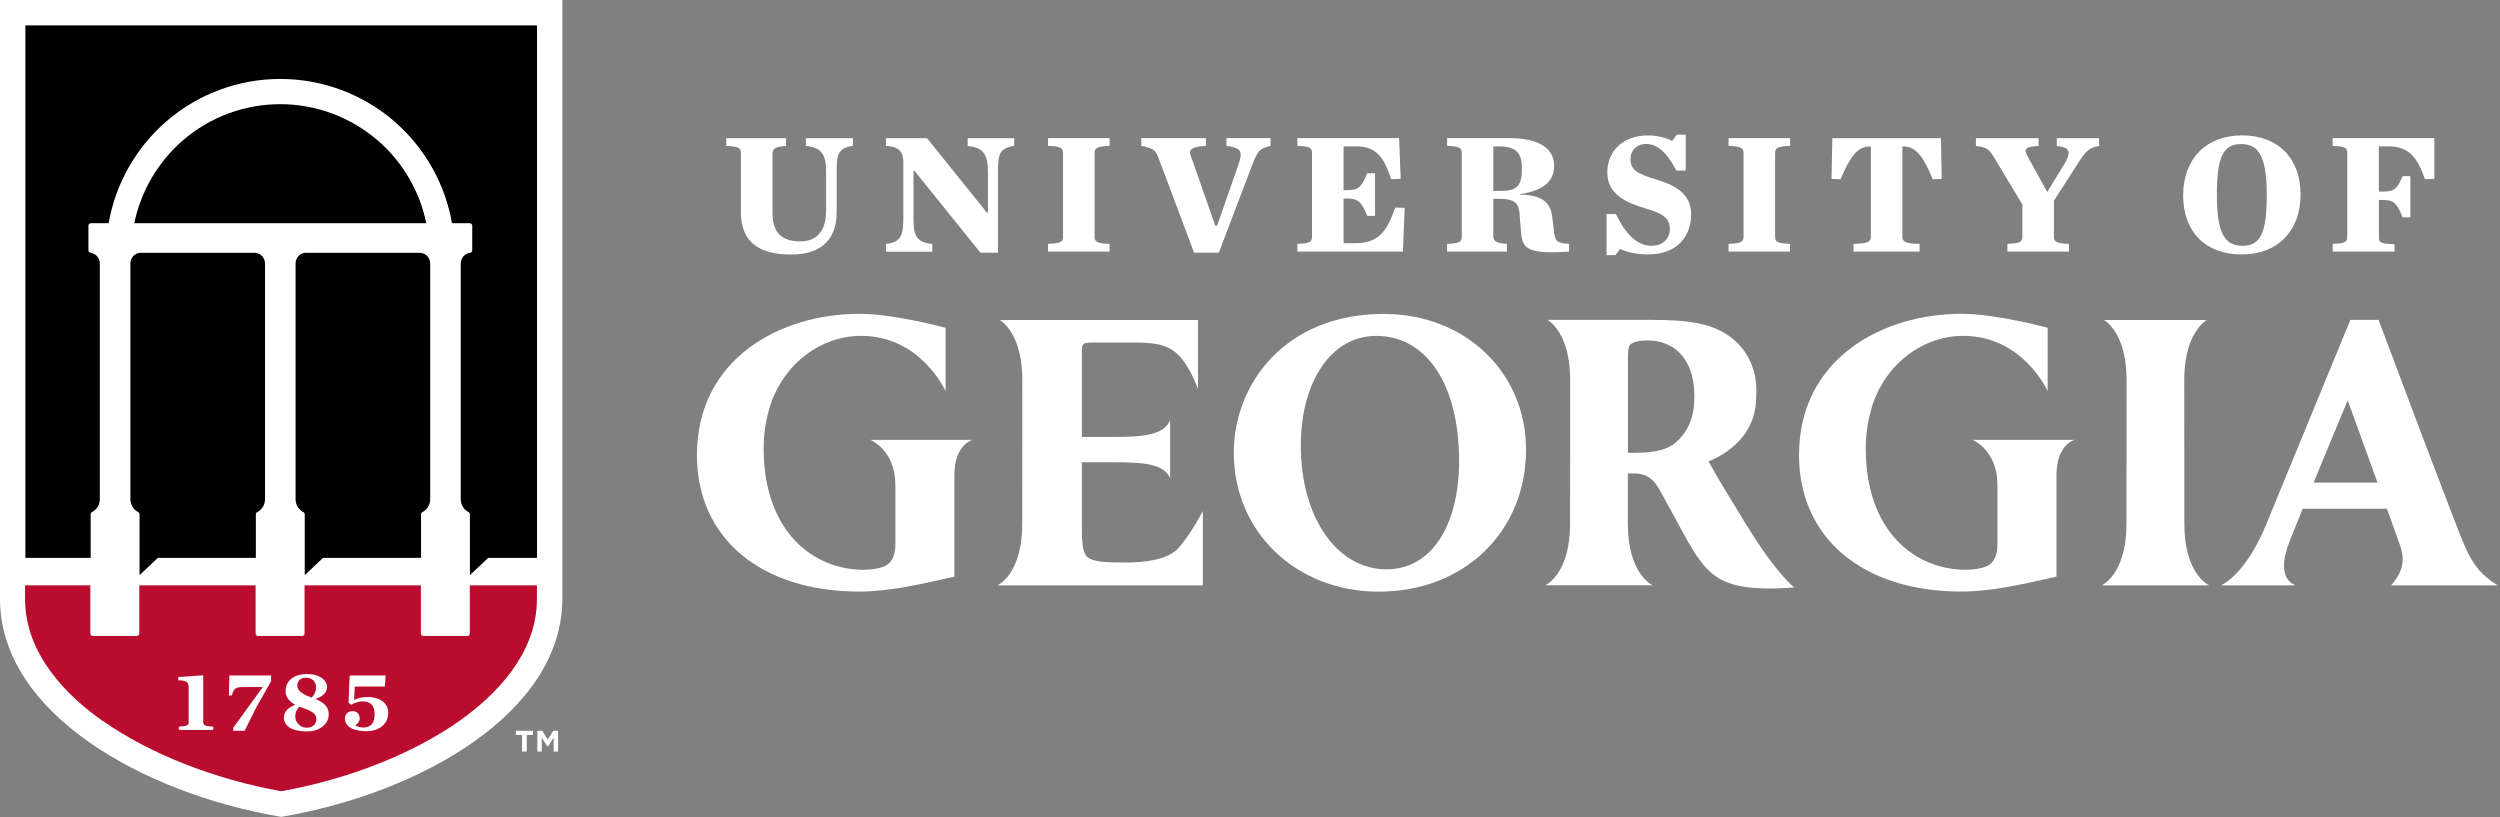 <?xml version="1.0" encoding="utf-8"?>
<svg xmlns="http://www.w3.org/2000/svg" fill="none" height="100" viewBox="0 0 306 100" width="306">
<rect x="0" y="0" width="306" height="100" fill="#808080" stroke="none"/>
<g clip-path="url(#clip0_3422_342133)">
<path d="M178.593 56.387C178.593 64.469 175.108 69.686 169.727 69.686C163.633 69.686 159.221 63.317 159.221 54.543C159.221 46.635 163.001 41.111 168.423 41.111H168.453C174.619 41.111 178.593 47.104 178.593 56.387V56.387ZM169.422 38.421H169.391C157.325 38.421 151.017 46.971 151.017 55.419C151.017 65.111 158.64 72.418 168.749 72.418C179.205 72.418 186.787 65.1 186.787 55.022C186.787 45.565 179.317 38.431 169.422 38.431V38.421Z" fill="white"/>
<path d="M116.817 58.191V70.583L115.523 70.868C112.486 71.551 108.705 72.407 105.189 72.407C93.113 72.407 85.307 65.855 85.307 55.715C85.307 43.832 95.6 38.411 105.169 38.411C109.49 38.411 115.737 40.123 115.737 40.123V47.878C115.737 47.878 112.74 41.111 105.403 41.111C100.481 41.111 96.038 44.464 94.336 49.447C93.765 51.19 93.47 53.065 93.47 54.869C93.47 65.141 99.605 69.737 105.688 69.737C106.595 69.737 107.818 69.595 108.521 69.177C109.225 68.739 109.592 67.882 109.592 66.639V59.312C109.592 55.083 106.544 53.84 106.544 53.84H119.028C119.028 53.84 116.817 54.39 116.817 58.171" fill="white"/>
<path d="M251.712 58.191V70.583L250.418 70.868C247.381 71.551 243.6 72.407 240.084 72.407C228.008 72.407 220.202 65.855 220.202 55.715C220.202 43.832 230.495 38.411 240.064 38.411C244.385 38.411 250.632 40.123 250.632 40.123V47.878C250.632 47.878 247.636 41.111 240.298 41.111C235.376 41.111 230.933 44.464 229.231 49.447C228.671 51.19 228.365 53.065 228.365 54.869C228.365 65.141 234.5 69.737 240.584 69.737C241.491 69.737 242.714 69.595 243.417 69.177C244.12 68.739 244.487 67.882 244.487 66.639V59.312C244.487 55.083 241.44 53.84 241.44 53.84H253.923C253.923 53.84 251.712 54.39 251.712 58.171" fill="white"/>
<path d="M137.565 68.851C135.435 68.851 134.274 68.79 133.448 68.402C132.572 68.035 132.419 66.884 132.419 64.611V56.581H136.414C140.021 56.581 142.498 56.785 143.221 58.538V51.425C142.528 53.167 140.174 53.483 136.414 53.483H132.419V43.343C132.419 41.927 132.419 41.927 134.212 41.927H139.033C141.988 41.927 143.435 42.416 144.648 43.904C145.861 45.392 146.635 47.623 146.635 47.623V39.165H122.381C123.145 39.675 125.132 41.489 125.132 46.513L125.122 64.122C125.122 70.349 122.085 71.643 122.085 71.643H147.226V62.543C147.226 62.543 145.881 65.223 144.22 67.098C142.569 68.963 138.197 68.851 137.575 68.851" fill="white"/>
<path d="M213.813 64.346C212.376 61.992 210.205 58.466 209.125 56.479C211.438 55.511 214.954 53.279 214.954 48.561V48.551C214.974 48.316 214.984 48.082 214.984 47.837C214.984 44.994 213.762 42.589 211.53 41.05C209.471 39.664 206.954 39.155 202.246 39.155H189.436C190.201 39.664 192.188 41.478 192.188 46.502L192.178 64.112C192.178 70.339 189.141 71.633 189.141 71.633H202.287C202.287 71.633 199.25 70.339 199.25 64.112V57.947H199.933C201.41 57.947 202.266 58.466 203.071 59.842C203.571 60.729 204.05 61.615 204.519 62.471C205.436 64.163 206.618 66.415 207.484 67.74C209.522 70.858 211.489 72.214 217.746 72.01C217.746 72.01 218.816 71.969 219.621 71.898C219.621 71.898 217.481 70.339 213.813 64.316V64.346ZM207.392 48.541C207.392 51.037 206.659 52.831 205.079 54.186C204.131 55.022 202.542 55.419 200.208 55.419H199.26V43.73C199.26 42.803 199.352 42.355 199.586 42.141C199.973 41.825 200.697 41.672 201.747 41.672C204.478 41.672 207.392 43.476 207.392 48.53" fill="white"/>
<path d="M270.402 71.643C270.402 71.643 267.365 70.349 267.365 64.122L267.355 46.513C267.355 41.478 269.342 39.675 270.106 39.165H257.541C258.305 39.675 260.293 41.489 260.293 46.513L260.282 64.122C260.282 70.349 257.246 71.643 257.246 71.643H270.402Z" fill="white"/>
<path d="M283.181 59.068C285.148 54.319 287.359 48.999 287.359 48.999C287.359 48.999 289.275 54.288 291.008 59.068H283.181V59.068ZM305.723 71.643C302.941 69.921 302.187 68.27 300.587 64.102C297.886 57.131 294.157 47.216 291.211 39.349L291.14 39.155H287.685L277.352 64.265C276.221 67.067 274.193 70.451 271.859 71.643H280.949C279.003 70.828 279.441 68.28 280.246 66.262C280.399 65.844 281.031 64.285 281.856 62.267H292.159C292.985 64.561 293.616 66.293 293.698 66.548C294.35 68.382 294.289 69.748 292.679 71.643H305.723" fill="white"/>
<path d="M90.69 25.907V18.774C90.69 18.122 90.476 17.928 88.896 17.867V16.919H96.213V17.867C95.174 17.928 94.552 18.081 94.552 18.774V26.019C94.552 28.485 95.683 29.545 97.966 29.545C98.883 29.545 99.607 29.291 100.137 28.761C100.799 28.108 101.115 27.201 101.115 25.591V21.056C101.115 19.028 100.666 18.06 98.638 17.867V16.919H104.396V17.867C102.501 18.101 102.409 19.028 102.409 21.056V25.958C102.409 29.189 100.636 31.155 96.845 31.155C92.942 31.155 90.68 29.678 90.68 25.917L90.69 25.907Z" fill="white"/>
<path d="M111.944 20.924H111.811V26.671C111.811 28.72 112.066 29.668 114.114 29.861V30.809H108.438V29.861C110.333 29.647 110.568 28.74 110.568 26.671V19.874C110.568 18.753 110.16 17.907 108.438 17.867V16.919H113.472L120.789 26.019H120.922V21.056C120.922 19.028 120.473 18.06 118.445 17.866V16.919H124.142V17.866C122.246 18.101 122.155 19.028 122.155 21.056V30.93H120.004L111.944 20.923" fill="white"/>
<path d="M128.281 29.851C129.861 29.79 130.116 29.596 130.116 28.944V18.763C130.116 18.111 129.861 17.917 128.281 17.856V16.908H135.812V17.856C134.233 17.917 133.978 18.111 133.978 18.763V28.944C133.978 29.596 134.233 29.79 135.812 29.851V30.799H128.281V29.851Z" fill="white"/>
<path d="M141.766 19.232C141.432 18.345 141.04 18.111 139.695 17.856V16.908H147.603V17.856C145.748 17.958 145.494 18.345 145.748 19.058L148.755 27.628H148.969L151.486 20.434C152.128 18.599 152.128 18.151 150.12 17.855V16.908H155.511V17.855C154.064 18.151 153.87 18.66 153.188 20.413L149.183 30.93H146.156L141.764 19.231" fill="white"/>
<path d="M158.797 29.851C160.376 29.79 160.59 29.596 160.59 28.944V18.763C160.59 18.111 160.376 17.917 158.797 17.856V16.908H171.25L171.443 21.892L170.292 21.932C169.456 19.548 168.651 17.917 166.052 17.917H164.453V23.277H164.768C166.134 23.277 166.603 23.084 167.347 21.209H168.305V26.426H167.347C166.605 24.552 166.14 24.297 164.77 24.297H164.455V29.769H165.841C168.949 29.769 169.805 28.098 170.783 25.398L171.935 25.438L171.721 30.799H158.799V29.851" fill="white"/>
<path d="M183.638 23.37C185.829 23.37 186.277 22.677 186.277 20.557C186.277 18.825 185.676 17.918 183.485 17.918H182.782V23.37H183.638ZM182.782 28.944C182.782 29.637 183.403 29.79 184.443 29.851V30.799H177.126V29.851C178.705 29.79 178.919 29.596 178.919 28.944V18.763C178.919 18.111 178.705 17.917 177.126 17.856V16.908H184.698C188.957 16.908 190.221 18.539 190.221 20.281C190.221 21.973 189.263 23.277 186.022 23.767V23.828C189.008 23.848 189.834 25.01 190.007 26.62L190.18 28.138C190.333 29.555 190.547 29.759 192.055 29.851V30.798C191.22 30.859 190.516 30.88 189.885 30.88C186.766 30.88 186.297 30.075 186.175 28.414L186.043 26.783C185.961 24.755 185.513 24.337 183.312 24.337H182.782V28.944" fill="white"/>
<path d="M196.641 26.203H197.793C198.883 28.526 200.351 30.085 202.124 30.085C203.703 30.085 204.386 29.056 204.386 28.057C204.386 26.702 203.622 26.162 201.319 25.479C198.954 24.786 196.733 23.726 196.733 21.128C196.733 18.447 198.7 16.572 201.747 16.572C202.837 16.572 204.029 16.888 204.671 17.245L205.242 16.48H206.333V20.873H205.181C204.162 18.865 202.959 17.622 201.492 17.622C200.34 17.622 199.576 18.407 199.576 19.477C199.576 20.832 200.412 21.27 202.837 22.014C204.804 22.605 206.995 23.594 206.995 26.213C206.995 28.811 205.415 31.135 201.726 31.135C200.575 31.135 199.148 30.921 198.312 30.462L197.732 31.227H196.641V26.203Z" fill="white"/>
<path d="M211.577 29.851C213.156 29.79 213.411 29.596 213.411 28.944V18.763C213.411 18.111 213.156 17.917 211.577 17.856V16.908H219.108V17.856C217.528 17.917 217.273 18.111 217.273 18.763V28.944C217.273 29.596 217.528 29.79 219.108 29.851V30.799H211.577V29.851Z" fill="white"/>
<path d="M226.887 29.851C228.66 29.81 228.997 29.596 228.997 28.944V17.928H228.824C227.264 17.928 226.347 19.426 225.287 21.943L224.177 21.902L224.278 16.919H237.567L237.669 21.902L236.558 21.943C235.515 19.345 234.569 17.928 233.02 17.928H232.847V28.944C232.847 29.596 233.183 29.81 234.956 29.851V30.798H226.875V29.851" fill="white"/>
<path d="M252.584 20.251C253.563 18.621 253.44 18.06 251.749 17.866V16.919H256.926V17.866C255.652 18.06 255.224 18.61 254.307 20.037L251.402 24.572V28.944C251.402 29.596 251.657 29.79 253.237 29.851V30.799H245.706V29.851C247.285 29.79 247.54 29.596 247.54 28.944V25.041L244.002 19.15C243.492 18.304 243.146 18.008 241.851 17.866V16.918H249.525V17.866C247.711 17.947 247.732 18.334 248.2 19.17L250.585 23.501L252.572 20.25" fill="white"/>
<path d="M277.45 23.859C277.45 19.344 276.573 17.632 274.311 17.632C272.049 17.632 271.346 19.344 271.346 23.859C271.346 28.394 272.222 30.085 274.484 30.085C276.747 30.085 277.45 28.394 277.45 23.859V23.859ZM267.218 23.899C267.218 19.446 270.051 16.572 274.403 16.572C278.856 16.572 281.587 19.364 281.587 23.818C281.587 28.292 278.754 31.145 274.403 31.145C269.949 31.145 267.218 28.383 267.218 23.899Z" fill="white"/>
<path d="M285.513 29.851C287.092 29.79 287.306 29.596 287.306 28.944V18.763C287.306 18.111 287.092 17.917 285.513 17.856V16.908H297.966V21.892L296.814 21.932C295.918 19.395 294.939 17.917 292.341 17.917H291.169V23.451H291.536C292.901 23.451 293.37 23.298 294.073 21.555H295.031V26.6H294.073C293.339 24.726 292.915 24.471 291.546 24.471H291.179V28.945C291.179 29.638 291.199 29.831 293.095 29.892V30.799H285.523V29.852" fill="white"/>
<path d="M68.829 -0.008V73.293C68.829 87.275 51.341 97.12 34.415 99.984C17.497 97.122 0 87.282 0 73.304V0.002H68.839" fill="white"/>
<path d="M46.256 17.214C42.944 14.34 38.694 12.751 34.302 12.751C29.91 12.751 25.66 14.33 22.349 17.214C19.332 19.833 17.233 23.43 16.438 27.323H52.178C51.383 23.42 49.283 19.833 46.267 17.214H46.256ZM31.287 30.941H17.091Z" fill="black"/>
<path d="M31.286 30.941H17.09C16.469 31.022 15.99 31.552 15.959 32.194V61.105C15.959 61.768 16.326 62.379 16.917 62.685C17.019 62.736 17.08 62.838 17.08 62.95V70.399L19.322 68.279H31.316V62.95C31.316 62.838 31.377 62.736 31.479 62.685C32.07 62.379 32.437 61.778 32.437 61.115V32.255C32.437 31.593 31.948 31.032 31.296 30.951" fill="black"/>
<path d="M51.504 30.941H37.309C36.687 31.022 36.208 31.552 36.178 32.194V61.105C36.178 61.768 36.544 62.379 37.136 62.685C37.237 62.736 37.299 62.838 37.299 62.95V70.399L39.541 68.279H51.535V62.95C51.535 62.838 51.596 62.736 51.698 62.685C52.289 62.379 52.656 61.778 52.656 61.115V32.255C52.656 31.593 52.167 31.032 51.514 30.951" fill="black"/>
<path d="M12.646 88.276C18.333 92.271 26.241 95.379 34.414 96.847C42.587 95.389 50.495 92.281 56.181 88.276C60.533 85.209 65.72 80.124 65.72 73.307V71.645H57.506V77.536C57.506 77.699 57.374 77.841 57.2 77.841H51.82C51.657 77.841 51.514 77.709 51.514 77.536V71.645H37.278V77.536C37.278 77.699 37.145 77.841 36.972 77.841H31.591C31.428 77.841 31.286 77.709 31.286 77.536V71.645H17.05V77.536C17.05 77.699 16.917 77.841 16.744 77.841H11.363C11.2 77.841 11.057 77.709 11.057 77.536V71.645H3.068V73.307C3.068 80.134 8.255 85.219 12.606 88.276H12.646Z" fill="#BA0C2F"/>
<path d="M11.097 62.94C11.097 62.828 11.159 62.726 11.26 62.675C11.851 62.369 12.218 61.768 12.218 61.105V32.245C12.218 31.593 11.729 31.032 11.087 30.941C10.934 30.92 10.822 30.788 10.822 30.645V27.629C10.822 27.466 10.955 27.323 11.128 27.323H13.299C14.134 22.513 16.631 18.101 20.33 14.88C24.203 11.518 29.166 9.663 34.312 9.663C39.448 9.663 44.411 11.518 48.294 14.88C51.993 18.101 54.49 22.513 55.325 27.323H57.496C57.659 27.323 57.802 27.456 57.802 27.629V30.645C57.802 30.798 57.69 30.92 57.537 30.941C56.905 31.022 56.426 31.552 56.395 32.194V61.105C56.395 61.767 56.762 62.379 57.353 62.684C57.455 62.736 57.516 62.837 57.516 62.95V70.399L59.758 68.279H65.73V3.109H3.108V68.279H11.098V62.95" fill="black"/>
<path d="M24.876 88.427V82.659L21.829 82.873V83.27H21.9C22.41 83.27 22.715 83.352 22.889 83.515C23.031 83.658 23.092 83.851 23.092 84.167V88.427C23.092 88.825 22.705 88.906 21.89 88.937V89.344H26.099V88.937C25.273 88.906 24.886 88.814 24.886 88.427H24.876Z" fill="white"/>
<path d="M28.381 85.125C28.575 84.32 28.789 84.096 29.747 84.096H32.162L32.121 84.157L28.544 89.079V89.446H29.941L31.296 86.715L33.181 83.383V82.68H28.076L28.014 85.125H28.392" fill="white"/>
<path d="M37.563 89.079C36.677 89.079 36.136 88.356 36.136 87.683C36.136 87.245 36.289 86.878 36.605 86.522L36.626 86.501L36.646 86.511C36.748 86.562 36.87 86.603 37.003 86.634C38.276 87.052 38.725 87.418 38.725 88.02C38.725 88.662 38.266 89.069 37.553 89.069L37.563 89.079ZM37.4 82.955C38.185 82.955 38.684 83.403 38.684 84.106C38.684 84.596 38.531 84.973 38.175 85.37L38.154 85.39L38.134 85.38C37.258 85.054 36.391 84.677 36.391 83.892C36.391 83.281 36.891 82.955 37.39 82.955H37.4ZM38.613 85.553L38.705 85.523C39.581 85.197 40.029 84.718 40.029 84.106C40.029 83.332 39.255 82.506 37.553 82.506C35.973 82.506 34.954 83.322 34.954 84.585C34.954 85.248 35.331 85.798 36.065 86.226L36.136 86.267L36.065 86.297C35.199 86.644 34.751 87.153 34.751 87.826C34.751 88.906 35.78 89.528 37.573 89.528C39.092 89.528 40.243 88.631 40.243 87.428C40.243 86.634 39.744 86.032 38.705 85.594L38.613 85.553" fill="white"/>
<path d="M44.982 85.319C44.371 85.319 43.902 85.411 43.403 85.635L43.341 85.665V85.604L43.423 84.035H47.102L47.204 82.679H42.801L42.658 86.002L42.985 86.267C43.464 86.002 43.861 85.849 44.452 85.849C45.349 85.849 45.858 86.409 45.858 87.398C45.858 88.498 45.39 89.049 44.462 89.049C44.146 89.049 43.678 88.937 43.525 88.814L43.474 88.773L43.525 88.743C43.769 88.621 44.024 88.294 44.024 87.928C44.024 87.49 43.759 87.041 43.168 87.041C42.597 87.041 42.22 87.408 42.22 87.958C42.22 88.916 43.209 89.497 44.86 89.497C46.684 89.497 47.52 88.356 47.52 87.296C47.52 85.828 46.205 85.309 44.972 85.309" fill="white"/>
<path d="M65.771 89.451H66.383L67.045 90.521L67.718 89.451H68.309V91.988H67.769V90.276L67.066 91.387H67.014L66.311 90.276V91.988H65.771V89.451V89.451ZM63.896 89.96H63.142V89.451H65.231V89.96H64.477V91.988H63.896V89.96Z" fill="white"/>
</g>
<defs>
<clipPath id="clip0_3422_342133">
<rect fill="white" height="100" width="305.723"/>
</clipPath>
</defs>
</svg>
